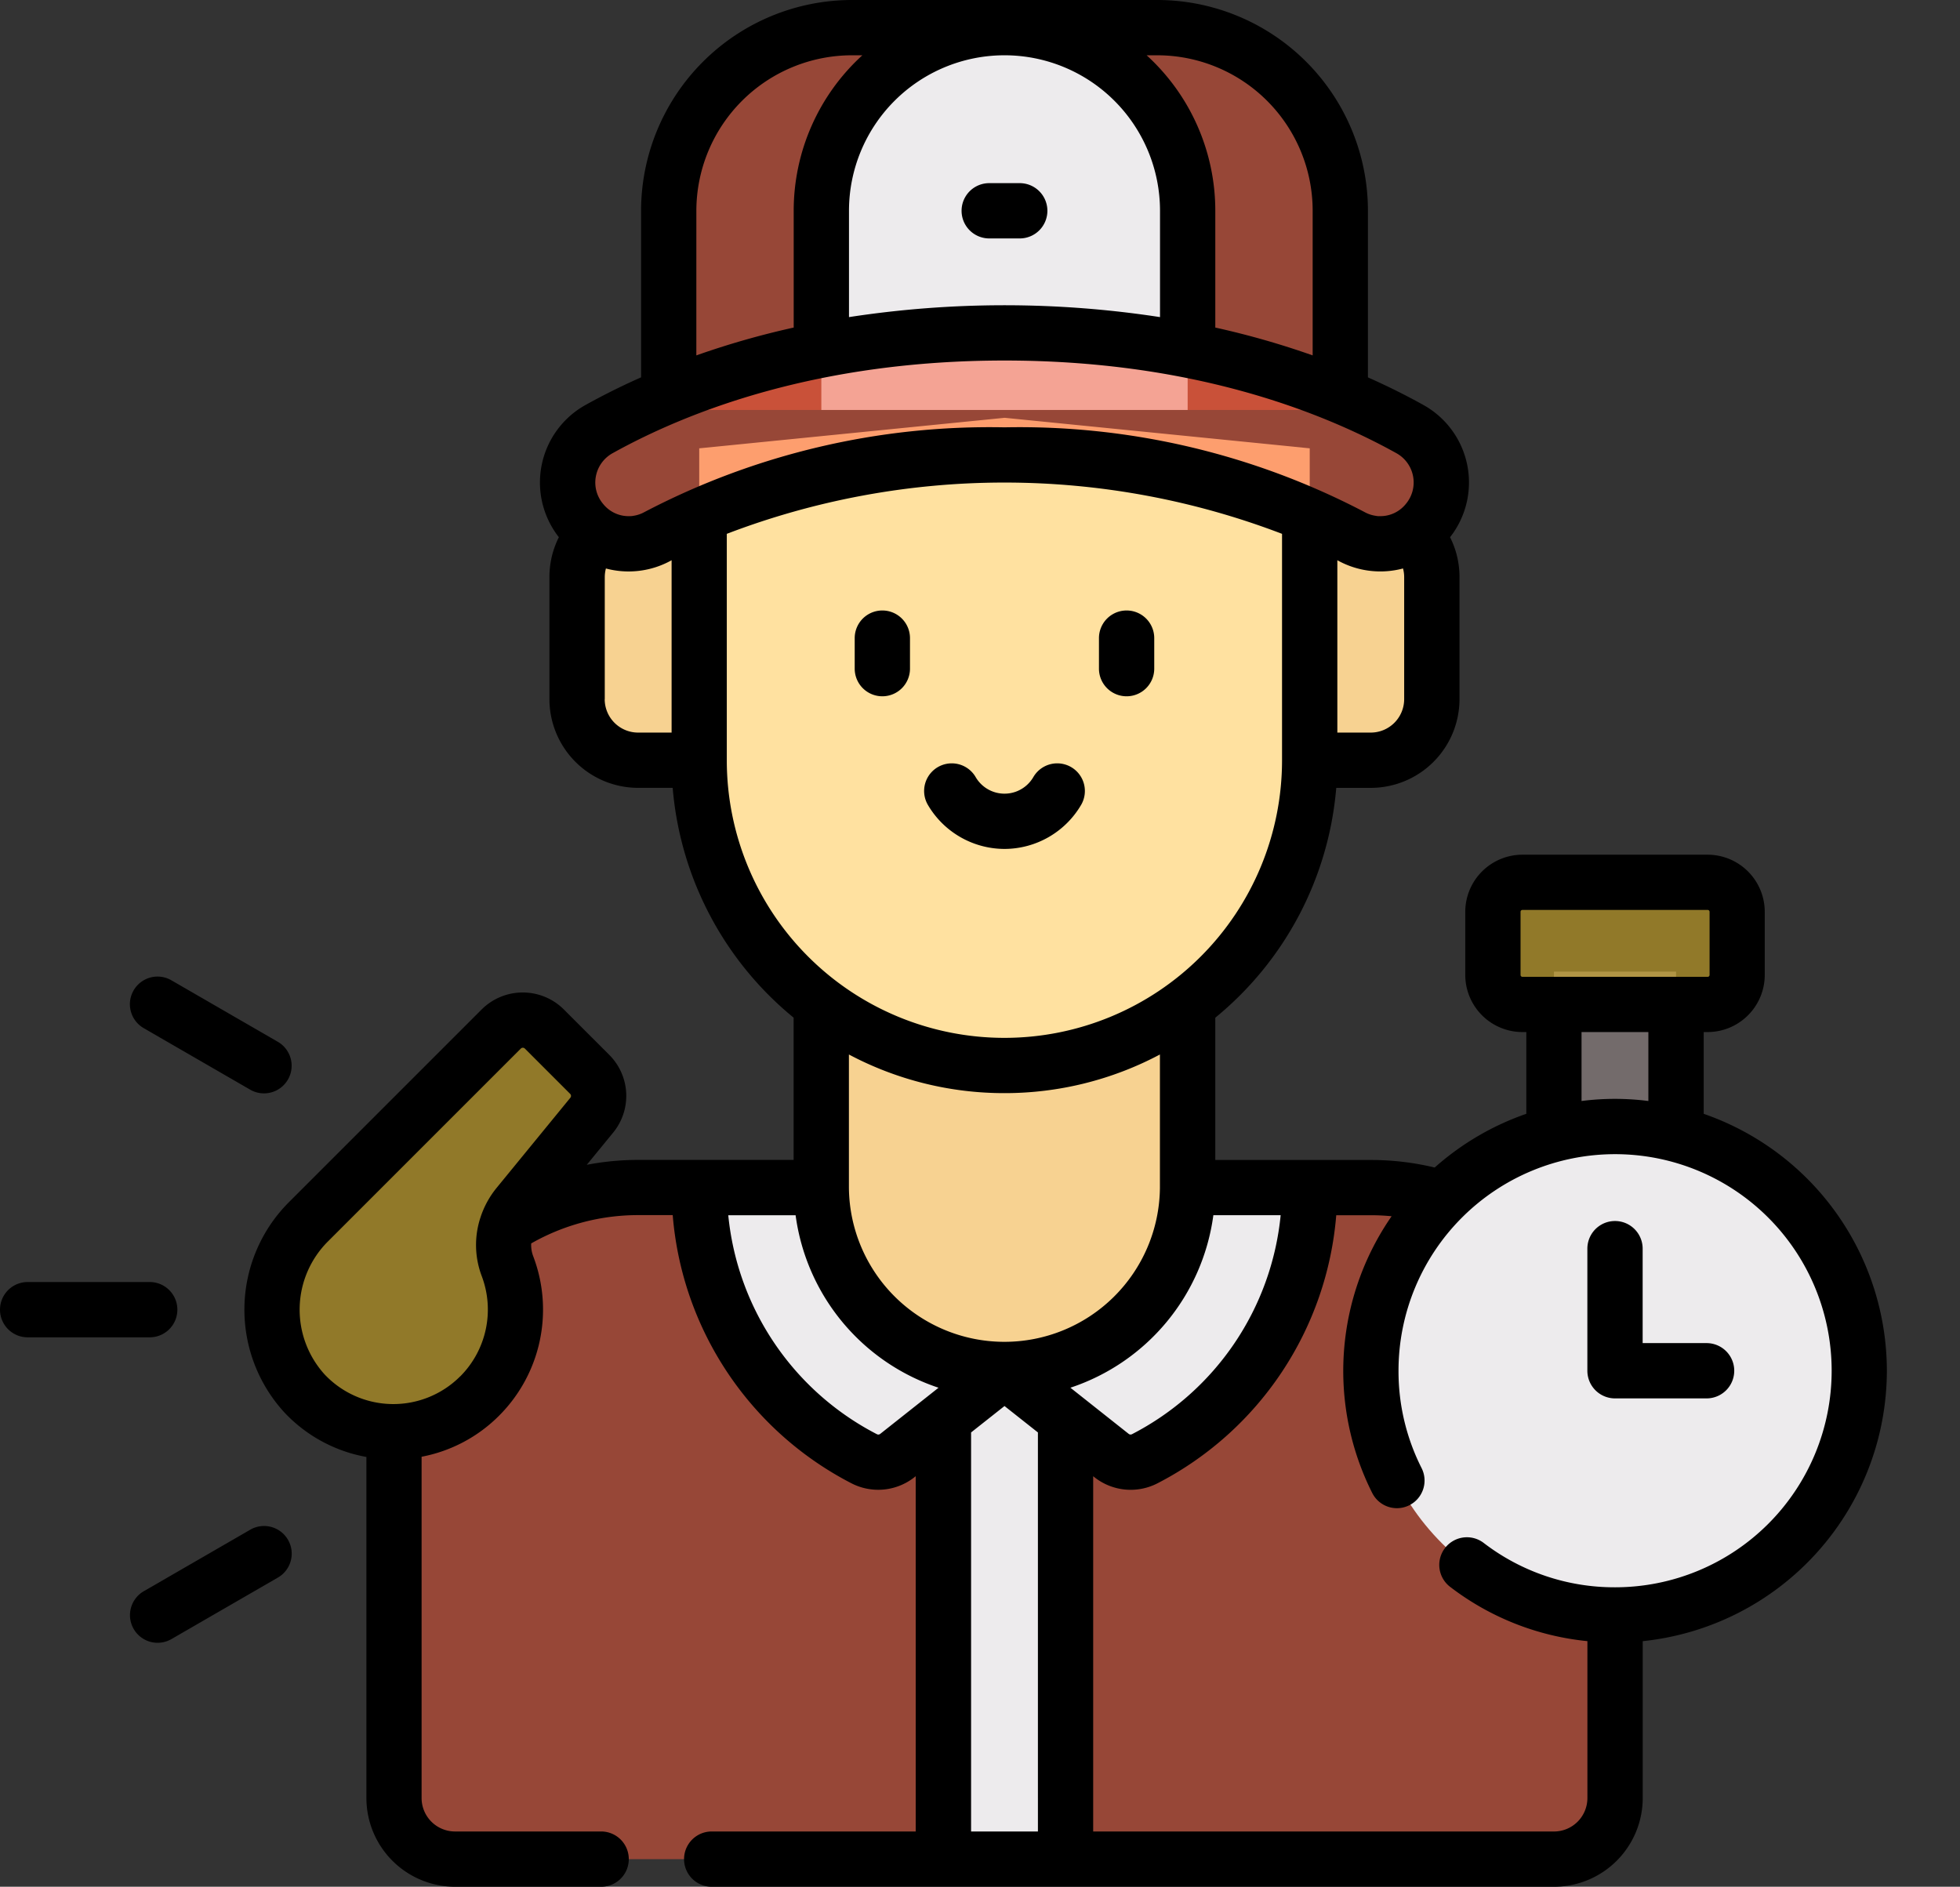 <?xml version="1.0" encoding="UTF-8"?> <svg xmlns="http://www.w3.org/2000/svg" width="103.877" height="100" viewBox="0 0 103.877 100"><rect x="0" y="0" width="103.877" height="100" fill="#333333" stroke="none"/> <g id="_2" data-name="2" transform="translate(-1170.612 -394)"> <path id="Вычитание_2" data-name="Вычитание 2" d="M35.592,44.467H9.707a3.24,3.24,0,0,1-3.236-3.236V21.818a6.474,6.474,0,0,0,6.013-8.784,3.2,3.2,0,0,1-.041-2.124,12.9,12.9,0,0,1,6.97-2.035h3.236l16.179,4.853L55.006,8.875h3.237A12.942,12.942,0,0,1,71.186,21.817V41.232a3.239,3.239,0,0,1-3.235,3.236H42.064L38.83,43.149l-3.237,1.319Z" transform="translate(1185.02 448.068)" fill="#fc5d3d" opacity="0.5"></path> <path id="Контур_11" data-name="Контур 11" d="M256,362h6.471v27.832H256Z" transform="translate(964.612 102.703)" fill="#edebed"></path> <path id="Контур_12" data-name="Контур 12" d="M222.091,322.266a16.177,16.177,0,0,1-8.739,14.371,1.626,1.626,0,0,1-1.758-.165l-5.68-4.5-5.68,4.5a1.626,1.626,0,0,1-1.758.165,16.177,16.177,0,0,1-8.74-14.371Z" transform="translate(1017.936 134.677)" fill="#edebed"></path> <path id="Контур_14" data-name="Контур 14" d="M181.456,27.764V17.208A9.707,9.707,0,0,1,191.163,7.5h16.179a9.707,9.707,0,0,1,9.707,9.707V27.764Z" transform="translate(1024.597 387.964)" fill="#fc5d3d" opacity="0.5"></path> <path id="Контур_15" data-name="Контур 15" d="M222.872,27.764V17.208a9.707,9.707,0,1,1,19.414,0V27.764Z" transform="translate(991.27 387.964)" fill="#edebed"></path> <path id="Контур_18" data-name="Контур 18" d="M242.285,272.567v9.706a9.707,9.707,0,1,1-19.414,0v-9.707Z" transform="translate(991.271 174.67)" fill="#f7d291"></path> <path id="Контур_19" data-name="Контур 19" d="M159.841,152.974a3.236,3.236,0,0,1-3.236-3.236v-6.471a3.236,3.236,0,0,1,3.236-3.236h38.828a3.236,3.236,0,0,1,3.236,3.236v6.471a3.236,3.236,0,0,1-3.236,3.236Z" transform="translate(1044.594 281.319)" fill="#f7d291"></path> <path id="Контур_20" data-name="Контур 20" d="M353.464,140.033h-4.492a3.236,3.236,0,0,1,3.236,3.236v6.471a3.236,3.236,0,0,1-3.236,3.236h4.492a3.236,3.236,0,0,0,3.236-3.236v-6.471A3.236,3.236,0,0,0,353.464,140.033Z" transform="translate(889.799 281.317)" fill="#f7d291"></path> <path id="Контур_21" data-name="Контур 21" d="M189.738,115v16.53a16.178,16.178,0,1,0,32.356,0V115l-16.178-1.618Z" transform="translate(1017.932 302.762)" fill="#ffe1a0"></path> <path id="Контур_22" data-name="Контур 22" d="M199.559,100.366a3.191,3.191,0,0,1-4.009.743,41.335,41.335,0,0,0-36.733,0,3.191,3.191,0,0,1-4.009-.743l-.017-.02a3.238,3.238,0,0,1,.912-4.918c3.844-2.135,11.053-5.1,21.481-5.1s17.637,2.96,21.481,5.1a3.238,3.238,0,0,1,.912,4.918Z" transform="translate(1046.665 321.31)" fill="#fc5d3d" opacity="0.5"></path> <path id="Контур_24" data-name="Контур 24" d="M421.667,263.666h6.471v10.218h-6.471Z" transform="translate(831.302 181.831)" fill="#736b6b"></path> <path id="Контур_25" data-name="Контур 25" d="M416.48,245.9h-9.818a1.563,1.563,0,0,1-1.562-1.562V241a1.563,1.563,0,0,1,1.563-1.562h9.818A1.563,1.563,0,0,1,418.043,241v3.346A1.562,1.562,0,0,1,416.48,245.9Z" transform="translate(844.633 201.331)" fill="#f0c020" opacity="0.5"></path> <circle id="Эллипс_1" data-name="Эллипс 1" cx="12.943" cy="12.943" r="12.943" transform="translate(1237.887 466.651) rotate(-45)" fill="#edebed"></circle> <path id="Контур_28" data-name="Контур 28" d="M86.808,286.647l3.91-4.779a1.618,1.618,0,0,0-.108-2.169l-2.4-2.4a1.618,1.618,0,0,0-2.288,0l-10.2,10.2a6.559,6.559,0,0,0-.222,9.117,6.472,6.472,0,0,0,10.748-6.758A3.263,3.263,0,0,1,86.808,286.647Z" transform="translate(1111.253 171.239)" fill="#f0c020" opacity="0.5"></path> <path id="Контур_30" data-name="Контур 30" d="M233.4,170.214a1.465,1.465,0,0,0,1.465-1.465v-1.618a1.465,1.465,0,0,0-2.93,0v1.618A1.465,1.465,0,0,0,233.4,170.214Z" transform="translate(983.975 260.69)"></path> <path id="Контур_31" data-name="Контур 31" d="M299.67,170.214a1.465,1.465,0,0,0,1.465-1.465v-1.618a1.465,1.465,0,0,0-2.93,0v1.618A1.465,1.465,0,0,0,299.67,170.214Z" transform="translate(930.65 260.69)"></path> <path id="Контур_32" data-name="Контур 32" d="M265.476,51.165a1.465,1.465,0,0,0-1.465-1.465h-1.618a1.465,1.465,0,0,0,0,2.93h1.618A1.465,1.465,0,0,0,265.476,51.165Z" transform="translate(960.646 354.007)"></path> <path id="Контур_33" data-name="Контур 33" d="M254.994,211.632a4.719,4.719,0,0,0,4.069-2.348,1.465,1.465,0,0,0-2.535-1.469,1.769,1.769,0,0,1-3.068,0,1.465,1.465,0,0,0-2.535,1.469A4.719,4.719,0,0,0,254.994,211.632Z" transform="translate(968.855 227.362)"></path> <path id="Контур_34" data-name="Контур 34" d="M153.382,72.65a14.43,14.43,0,0,0-9.707-13.616V54.7h.208a3.031,3.031,0,0,0,3.027-3.027V48.327a3.031,3.031,0,0,0-3.027-3.027h-9.818a3.031,3.031,0,0,0-3.027,3.027v3.346a3.031,3.031,0,0,0,3.027,3.027h.208v4.333a14.409,14.409,0,0,0-4.856,2.847,14.443,14.443,0,0,0-3.385-.4H117.79V53.939a17.627,17.627,0,0,0,6.41-12.181h1.832a4.706,4.706,0,0,0,4.7-4.7V30.586a4.678,4.678,0,0,0-.5-2.113,4.7,4.7,0,0,0-1.422-7.014c-.857-.476-1.836-.971-2.931-1.457V11.172A11.172,11.172,0,0,0,114.708,0H98.529A11.185,11.185,0,0,0,87.357,11.172V20c-1.1.487-2.073.981-2.931,1.457A4.7,4.7,0,0,0,83,28.473a4.679,4.679,0,0,0-.5,2.113v6.471a4.706,4.706,0,0,0,4.7,4.7h1.832a17.627,17.627,0,0,0,6.41,12.18v7.539H87.2a14.461,14.461,0,0,0-2.721.26l1.393-1.7a3.073,3.073,0,0,0-.206-4.132l-2.4-2.4a3.086,3.086,0,0,0-4.36,0l-10.2,10.2a8.059,8.059,0,0,0-.25,11.16A7.873,7.873,0,0,0,72.8,77.22V95.3a4.706,4.706,0,0,0,4.7,4.7h7.741a1.465,1.465,0,1,0,0-2.93H77.5A1.773,1.773,0,0,1,75.725,95.3V77.209a7.868,7.868,0,0,0,4.114-2.184,7.949,7.949,0,0,0,1.8-8.447,1.665,1.665,0,0,1-.105-.676,11.441,11.441,0,0,1,5.666-1.5h1.834A17.588,17.588,0,0,0,98.5,78.613a3.1,3.1,0,0,0,3.342-.317l.07-.056V97.07H91.1a1.465,1.465,0,1,0,0,2.93h44.643a4.706,4.706,0,0,0,4.7-4.7V86.983A14.428,14.428,0,0,0,153.382,72.65Zm-75.614.3a5.007,5.007,0,0,1-7.179-.1,5.11,5.11,0,0,1,.194-7.074l10.2-10.2a.153.153,0,0,1,.216,0l2.4,2.4a.152.152,0,0,1,.01.205L79.7,62.959a4.835,4.835,0,0,0-.846,1.54c0,.014-.01.028-.014.043a4.649,4.649,0,0,0,.069,3.083A5.016,5.016,0,0,1,77.768,72.954Zm56.2-21.281V48.327a.1.1,0,0,1,.1-.1h9.818a.1.1,0,0,1,.1.1v3.346a.1.1,0,0,1-.1.1h-9.818a.1.1,0,0,1-.1-.1ZM137.2,54.7h3.542v3.654a13.969,13.969,0,0,0-3.542,0V54.7Zm-27.089,18.85a11.2,11.2,0,0,0,7.576-9.143h3.567a14.671,14.671,0,0,1-7.876,11.605.162.162,0,0,1-.175-.013ZM127.8,37.057a1.773,1.773,0,0,1-1.771,1.771h-1.771V29.693l.013.007a4.67,4.67,0,0,0,3.468.429,1.778,1.778,0,0,1,.061.456v6.471ZM114.708,2.93a8.242,8.242,0,0,1,8.242,8.242v7.664a44.157,44.157,0,0,0-5.16-1.475V11.172a11.145,11.145,0,0,0-3.639-8.242ZM98.376,16.807V11.172a8.242,8.242,0,0,1,16.484,0v5.635a54.341,54.341,0,0,0-16.484,0Zm-8.089-5.635A8.252,8.252,0,0,1,98.529,2.93h.556a11.144,11.144,0,0,0-3.639,8.242v6.189a44.169,44.169,0,0,0-5.16,1.475ZM84.96,25.255a1.777,1.777,0,0,1,.889-1.236c4.033-2.24,10.91-4.911,20.769-4.911s16.736,2.671,20.769,4.911a1.773,1.773,0,0,1,.494,2.7l-.015.018a1.73,1.73,0,0,1-2.171.4,39.421,39.421,0,0,0-19.077-4.488,39.423,39.423,0,0,0-19.077,4.488,1.73,1.73,0,0,1-2.172-.4l-.023-.028A1.759,1.759,0,0,1,84.96,25.255Zm.473,11.8V30.586a1.77,1.77,0,0,1,.061-.456,4.663,4.663,0,0,0,3.468-.43l.013-.007v9.135H87.2a1.773,1.773,0,0,1-1.771-1.771ZM91.9,40.294v-12a41.178,41.178,0,0,1,29.427,0v12a14.713,14.713,0,1,1-29.427,0Zm14.713,17.643a17.532,17.532,0,0,0,8.242-2.048v7c0,.018,0,.035,0,.053s0,.023,0,.035a8.242,8.242,0,0,1-16.483-.021s0-.009,0-.014,0-.016,0-.025V55.889A17.535,17.535,0,0,0,106.618,57.937ZM100.028,76a.161.161,0,0,1-.174.013,14.671,14.671,0,0,1-7.876-11.605h3.569a11.2,11.2,0,0,0,7.575,9.143Zm4.819-.079,1.771-1.4,1.771,1.4V97.07h-3.542Zm34.128,8.207a11.373,11.373,0,0,1-6.941-2.336,1.465,1.465,0,1,0-1.773,2.332,14.254,14.254,0,0,0,7.25,2.858V95.3a1.773,1.773,0,0,1-1.771,1.771H111.318V78.241l.07.056a3.1,3.1,0,0,0,3.343.317A17.589,17.589,0,0,0,124.2,64.408h1.834c.368,0,.733.019,1.1.054a14.394,14.394,0,0,0-1.037,14.647,1.465,1.465,0,1,0,2.618-1.315A11.357,11.357,0,0,1,127.5,72.65a11.478,11.478,0,1,1,11.478,11.478Z" transform="translate(1117.231 394)"></path> <path id="Контур_35" data-name="Контур 35" d="M437.053,337.805h-3.389V332.8a1.465,1.465,0,0,0-2.93,0v6.471a1.465,1.465,0,0,0,1.465,1.465h4.854a1.465,1.465,0,0,0,0-2.93Z" transform="translate(824.006 127.38)"></path> <path id="Контур_36" data-name="Контур 36" d="M9.4,349.365A1.465,1.465,0,0,0,7.936,347.9H1.465a1.465,1.465,0,0,0,0,2.93H7.936A1.465,1.465,0,0,0,9.4,349.365Z" transform="translate(1170.612 114.049)"></path> <path id="Контур_37" data-name="Контур 37" d="M41.689,414.362l-5.6,3.236a1.465,1.465,0,1,0,1.465,2.537l5.6-3.236a1.465,1.465,0,1,0-1.465-2.537Z" transform="translate(1142.165 60.726)"></path> <path id="Контур_38" data-name="Контур 38" d="M36.085,267.8l5.6,3.236a1.465,1.465,0,1,0,1.465-2.537l-5.6-3.236a1.465,1.465,0,1,0-1.465,2.537Z" transform="translate(1142.165 180.705)"></path> </g> </svg> 